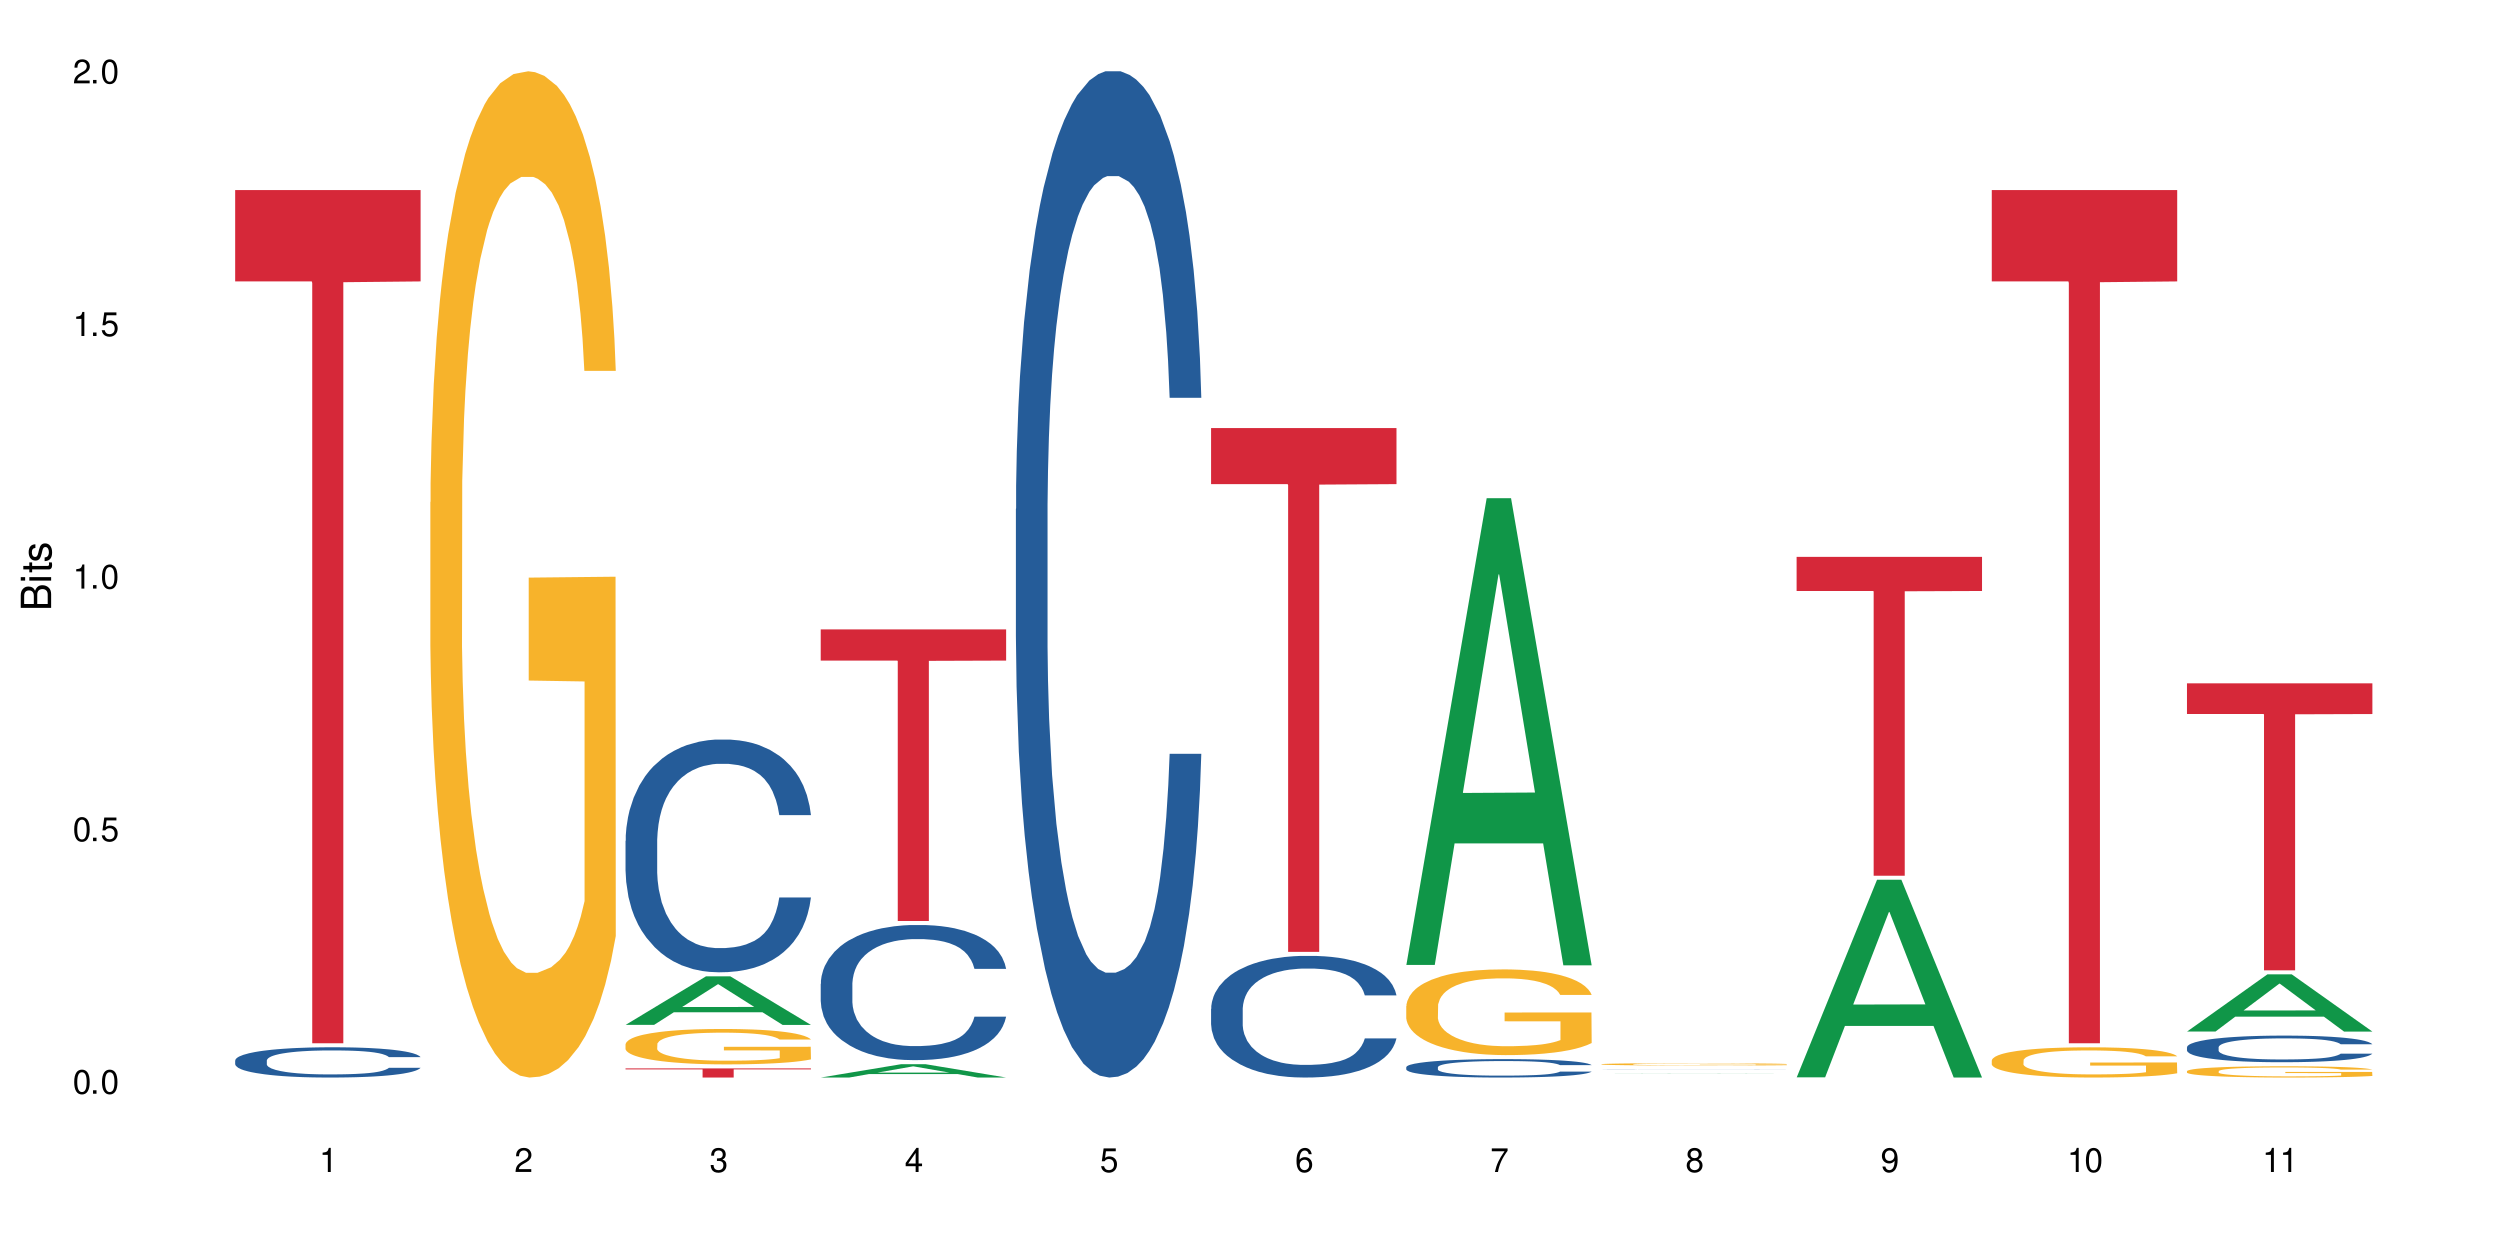 <?xml version="1.0" encoding="UTF-8"?>
<svg xmlns="http://www.w3.org/2000/svg" xmlns:xlink="http://www.w3.org/1999/xlink" width="720" height="360" viewBox="0 0 720 360">
<defs>
<g>
<g id="glyph-0-0">
</g>
<g id="glyph-0-1">
<path d="M 2.641 -6.938 C 2 -6.938 1.422 -6.656 1.078 -6.172 C 0.641 -5.562 0.406 -4.641 0.406 -3.359 C 0.406 -1.016 1.188 0.219 2.641 0.219 C 4.078 0.219 4.859 -1.016 4.859 -3.297 C 4.859 -4.641 4.656 -5.547 4.203 -6.172 C 3.844 -6.656 3.281 -6.938 2.641 -6.938 Z M 2.641 -6.188 C 3.547 -6.188 4 -5.25 4 -3.375 C 4 -1.406 3.562 -0.484 2.625 -0.484 C 1.734 -0.484 1.281 -1.438 1.281 -3.344 C 1.281 -5.25 1.734 -6.188 2.641 -6.188 Z M 2.641 -6.188 "/>
</g>
<g id="glyph-0-2">
<path d="M 1.828 -1 L 0.828 -1 L 0.828 0 L 1.828 0 Z M 1.828 -1 "/>
</g>
<g id="glyph-0-3">
<path d="M 4.562 -6.797 L 1.062 -6.797 L 0.547 -3.094 L 1.328 -3.094 C 1.719 -3.562 2.047 -3.734 2.578 -3.734 C 3.484 -3.734 4.062 -3.109 4.062 -2.094 C 4.062 -1.125 3.484 -0.531 2.578 -0.531 C 1.828 -0.531 1.375 -0.906 1.188 -1.672 L 0.328 -1.672 C 0.453 -1.109 0.547 -0.844 0.75 -0.594 C 1.125 -0.078 1.828 0.219 2.594 0.219 C 3.969 0.219 4.922 -0.781 4.922 -2.219 C 4.922 -3.562 4.031 -4.484 2.719 -4.484 C 2.25 -4.484 1.859 -4.359 1.469 -4.062 L 1.734 -5.969 L 4.562 -5.969 Z M 4.562 -6.797 "/>
</g>
<g id="glyph-0-4">
<path d="M 2.484 -4.938 L 2.484 0 L 3.328 0 L 3.328 -6.938 L 2.766 -6.938 C 2.469 -5.875 2.281 -5.734 0.984 -5.562 L 0.984 -4.938 Z M 2.484 -4.938 "/>
</g>
<g id="glyph-0-5">
<path d="M 4.859 -0.828 L 1.281 -0.828 C 1.359 -1.406 1.672 -1.781 2.5 -2.281 L 3.469 -2.828 C 4.406 -3.344 4.906 -4.062 4.906 -4.906 C 4.906 -5.484 4.672 -6.031 4.266 -6.406 C 3.859 -6.766 3.375 -6.938 2.719 -6.938 C 1.859 -6.938 1.219 -6.625 0.844 -6.031 C 0.609 -5.672 0.5 -5.234 0.484 -4.531 L 1.328 -4.531 C 1.359 -5.016 1.406 -5.281 1.531 -5.516 C 1.75 -5.938 2.188 -6.203 2.703 -6.203 C 3.469 -6.203 4.031 -5.641 4.031 -4.891 C 4.031 -4.344 3.719 -3.859 3.125 -3.516 L 2.234 -3 C 0.812 -2.172 0.406 -1.531 0.328 -0.016 L 4.859 -0.016 Z M 4.859 -0.828 "/>
</g>
<g id="glyph-0-6">
<path d="M 2.125 -3.188 L 2.578 -3.188 C 3.5 -3.188 3.984 -2.766 3.984 -1.922 C 3.984 -1.062 3.469 -0.531 2.594 -0.531 C 1.656 -0.531 1.203 -1 1.156 -2.016 L 0.312 -2.016 C 0.344 -1.453 0.438 -1.094 0.609 -0.781 C 0.953 -0.109 1.625 0.219 2.547 0.219 C 3.953 0.219 4.859 -0.625 4.859 -1.938 C 4.859 -2.828 4.516 -3.297 3.703 -3.594 C 4.344 -3.844 4.656 -4.328 4.656 -5.031 C 4.656 -6.219 3.875 -6.938 2.578 -6.938 C 1.203 -6.938 0.484 -6.172 0.453 -4.703 L 1.297 -4.703 C 1.312 -5.125 1.344 -5.359 1.453 -5.578 C 1.641 -5.969 2.062 -6.203 2.594 -6.203 C 3.344 -6.203 3.797 -5.75 3.797 -5 C 3.797 -4.516 3.609 -4.219 3.25 -4.047 C 3.016 -3.953 2.703 -3.922 2.125 -3.906 Z M 2.125 -3.188 "/>
</g>
<g id="glyph-0-7">
<path d="M 3.141 -1.672 L 3.141 0 L 3.984 0 L 3.984 -1.672 L 4.984 -1.672 L 4.984 -2.438 L 3.984 -2.438 L 3.984 -6.938 L 3.359 -6.938 L 0.266 -2.578 L 0.266 -1.672 Z M 3.141 -2.438 L 1 -2.438 L 3.141 -5.5 Z M 3.141 -2.438 "/>
</g>
<g id="glyph-0-8">
<path d="M 4.781 -5.125 C 4.609 -6.266 3.891 -6.938 2.844 -6.938 C 2.094 -6.938 1.422 -6.578 1.031 -5.953 C 0.594 -5.266 0.406 -4.422 0.406 -3.172 C 0.406 -2 0.578 -1.25 0.984 -0.641 C 1.359 -0.078 1.953 0.219 2.703 0.219 C 3.984 0.219 4.922 -0.75 4.922 -2.094 C 4.922 -3.375 4.062 -4.281 2.844 -4.281 C 2.172 -4.281 1.641 -4.031 1.281 -3.516 C 1.281 -5.234 1.828 -6.188 2.797 -6.188 C 3.391 -6.188 3.797 -5.797 3.938 -5.125 Z M 2.734 -3.531 C 3.547 -3.531 4.062 -2.953 4.062 -2.031 C 4.062 -1.156 3.484 -0.531 2.703 -0.531 C 1.922 -0.531 1.328 -1.188 1.328 -2.078 C 1.328 -2.938 1.906 -3.531 2.734 -3.531 Z M 2.734 -3.531 "/>
</g>
<g id="glyph-0-9">
<path d="M 4.984 -6.797 L 0.438 -6.797 L 0.438 -5.969 L 4.109 -5.969 C 2.5 -3.656 1.828 -2.234 1.328 0 L 2.219 0 C 2.594 -2.172 3.453 -4.047 4.984 -6.094 Z M 4.984 -6.797 "/>
</g>
<g id="glyph-0-10">
<path d="M 3.75 -3.656 C 4.469 -4.094 4.688 -4.438 4.688 -5.078 C 4.688 -6.172 3.844 -6.938 2.641 -6.938 C 1.438 -6.938 0.594 -6.172 0.594 -5.094 C 0.594 -4.438 0.812 -4.094 1.516 -3.656 C 0.734 -3.266 0.359 -2.703 0.359 -1.922 C 0.359 -0.656 1.281 0.219 2.641 0.219 C 3.984 0.219 4.922 -0.656 4.922 -1.922 C 4.922 -2.703 4.531 -3.266 3.75 -3.656 Z M 2.641 -6.188 C 3.359 -6.188 3.812 -5.75 3.812 -5.062 C 3.812 -4.406 3.344 -3.984 2.641 -3.984 C 1.922 -3.984 1.453 -4.406 1.453 -5.078 C 1.453 -5.75 1.922 -6.188 2.641 -6.188 Z M 2.641 -3.266 C 3.484 -3.266 4.062 -2.719 4.062 -1.906 C 4.062 -1.078 3.484 -0.531 2.625 -0.531 C 1.797 -0.531 1.219 -1.094 1.219 -1.906 C 1.219 -2.719 1.781 -3.266 2.641 -3.266 Z M 2.641 -3.266 "/>
</g>
<g id="glyph-0-11">
<path d="M 0.516 -1.578 C 0.672 -0.453 1.406 0.219 2.438 0.219 C 3.188 0.219 3.859 -0.141 4.266 -0.766 C 4.688 -1.453 4.891 -2.297 4.891 -3.547 C 4.891 -4.719 4.703 -5.453 4.312 -6.078 C 3.938 -6.641 3.344 -6.938 2.594 -6.938 C 1.297 -6.938 0.359 -5.969 0.359 -4.625 C 0.359 -3.344 1.234 -2.453 2.453 -2.453 C 3.094 -2.453 3.578 -2.672 4.016 -3.203 C 4 -1.484 3.469 -0.531 2.5 -0.531 C 1.906 -0.531 1.484 -0.906 1.359 -1.578 Z M 2.578 -6.203 C 3.375 -6.203 3.969 -5.531 3.969 -4.641 C 3.969 -3.797 3.391 -3.188 2.547 -3.188 C 1.734 -3.188 1.234 -3.766 1.234 -4.688 C 1.234 -5.562 1.797 -6.203 2.578 -6.203 Z M 2.578 -6.203 "/>
</g>
<g id="glyph-1-0">
</g>
<g id="glyph-1-1">
<path d="M 0 -0.953 L 0 -4.891 C 0 -5.719 -0.234 -6.344 -0.734 -6.797 C -1.188 -7.234 -1.812 -7.469 -2.5 -7.469 C -3.547 -7.469 -4.188 -7 -4.625 -5.875 C -4.984 -6.688 -5.625 -7.094 -6.531 -7.094 C -7.172 -7.094 -7.734 -6.859 -8.141 -6.391 C -8.562 -5.922 -8.75 -5.344 -8.75 -4.5 L -8.75 -0.953 Z M -4.984 -2.062 L -7.766 -2.062 L -7.766 -4.219 C -7.766 -4.844 -7.688 -5.203 -7.453 -5.5 C -7.219 -5.812 -6.859 -5.969 -6.375 -5.969 C -5.891 -5.969 -5.531 -5.812 -5.297 -5.5 C -5.062 -5.203 -4.984 -4.844 -4.984 -4.219 Z M -0.984 -2.062 L -4 -2.062 L -4 -4.781 C -4 -5.766 -3.438 -6.359 -2.484 -6.359 C -1.547 -6.359 -0.984 -5.766 -0.984 -4.781 Z M -0.984 -2.062 "/>
</g>
<g id="glyph-1-2">
<path d="M -6.281 -1.797 L -6.281 -0.797 L 0 -0.797 L 0 -1.797 Z M -8.75 -1.797 L -8.75 -0.797 L -7.484 -0.797 L -7.484 -1.797 Z M -8.75 -1.797 "/>
</g>
<g id="glyph-1-3">
<path d="M -6.281 -3.047 L -6.281 -2.016 L -8.016 -2.016 L -8.016 -1.016 L -6.281 -1.016 L -6.281 -0.172 L -5.469 -0.172 L -5.469 -1.016 L -0.719 -1.016 C -0.078 -1.016 0.281 -1.453 0.281 -2.234 C 0.281 -2.5 0.25 -2.719 0.188 -3.047 L -0.641 -3.047 C -0.609 -2.906 -0.594 -2.766 -0.594 -2.562 C -0.594 -2.141 -0.719 -2.016 -1.156 -2.016 L -5.469 -2.016 L -5.469 -3.047 Z M -6.281 -3.047 "/>
</g>
<g id="glyph-1-4">
<path d="M -4.531 -5.25 C -5.766 -5.25 -6.469 -4.422 -6.469 -2.969 C -6.469 -1.516 -5.719 -0.562 -4.547 -0.562 C -3.562 -0.562 -3.094 -1.062 -2.734 -2.562 L -2.516 -3.484 C -2.344 -4.188 -2.094 -4.469 -1.641 -4.469 C -1.047 -4.469 -0.641 -3.875 -0.641 -3 C -0.641 -2.453 -0.797 -2 -1.062 -1.75 C -1.25 -1.594 -1.422 -1.531 -1.875 -1.469 L -1.875 -0.406 C -0.422 -0.453 0.281 -1.266 0.281 -2.922 C 0.281 -4.5 -0.5 -5.516 -1.719 -5.516 C -2.656 -5.516 -3.172 -4.984 -3.469 -3.734 L -3.703 -2.766 C -3.891 -1.953 -4.156 -1.609 -4.594 -1.609 C -5.188 -1.609 -5.547 -2.125 -5.547 -2.938 C -5.547 -3.75 -5.203 -4.172 -4.531 -4.203 Z M -4.531 -5.25 "/>
</g>
</g>
</defs>
<rect x="-72" y="-36" width="864" height="432" fill="rgb(100%, 100%, 100%)" fill-opacity="1"/>
<path fill-rule="nonzero" fill="rgb(14.51%, 36.078%, 60%)" fill-opacity="1" d="M 67.73 305.41 L 67.797 305.402 L 67.797 305.211 L 67.992 304.91 L 68.449 304.527 L 68.902 304.266 L 70.074 303.797 L 71.703 303.34 L 73.398 302.992 L 74.633 302.785 L 75.742 302.625 L 78.281 302.328 L 79.91 302.18 L 81.668 302.043 L 83.816 301.906 L 85.379 301.828 L 88.895 301.699 L 91.5 301.645 L 93.52 301.621 L 97.883 301.621 L 100.488 301.652 L 102.375 301.691 L 104.461 301.758 L 106.219 301.828 L 109.281 302.004 L 112.016 302.227 L 113.254 302.355 L 115.207 302.602 L 116.703 302.84 L 117.746 303.047 L 118.918 303.34 L 119.961 303.699 L 120.742 304.105 L 121.133 304.449 L 112.016 304.449 L 111.559 304.129 L 111.039 303.883 L 110.062 303.555 L 109.086 303.324 L 107.715 303.094 L 106.48 302.941 L 104.785 302.793 L 103.289 302.695 L 101.727 302.625 L 100.227 302.578 L 97.363 302.527 L 94.039 302.527 L 92.805 302.543 L 90.262 302.609 L 88.895 302.664 L 86.941 302.777 L 85.574 302.879 L 83.945 303.039 L 82.84 303.176 L 81.473 303.383 L 80.496 303.562 L 79.387 303.828 L 78.738 304.027 L 78.152 304.25 L 77.629 304.512 L 77.238 304.789 L 76.977 305.086 L 76.848 305.371 L 76.848 306.605 L 76.977 306.891 L 77.305 307.227 L 78.152 307.711 L 79.387 308.133 L 80.82 308.469 L 82.188 308.707 L 82.969 308.82 L 84.012 308.945 L 85.641 309.105 L 87.984 309.266 L 89.352 309.328 L 91.438 309.395 L 93.586 309.426 L 96.449 309.426 L 98.988 309.395 L 100.684 309.352 L 102.441 309.289 L 104.852 309.152 L 106.348 309.027 L 107.652 308.875 L 108.629 308.723 L 109.281 308.598 L 110.258 308.352 L 111.039 308.078 L 111.625 307.801 L 112.016 307.531 L 121.133 307.531 L 120.742 307.848 L 120.156 308.16 L 119.57 308.391 L 118.656 308.668 L 117.613 308.914 L 116.117 309.195 L 114.879 309.375 L 113.254 309.574 L 111.754 309.727 L 110.125 309.863 L 107.715 310.023 L 106.152 310.102 L 104.461 310.172 L 102.441 310.238 L 99.902 310.293 L 97.168 310.324 L 94.625 310.332 L 91.891 310.316 L 89.871 310.285 L 87.203 310.215 L 83.883 310.07 L 81.473 309.918 L 79.582 309.766 L 77.957 309.609 L 76.133 309.395 L 73.789 309.043 L 72.355 308.773 L 71.379 308.547 L 70.27 308.238 L 69.488 307.961 L 68.578 307.512 L 67.926 306.949 L 67.73 306.512 Z M 67.73 305.41 "/>
<path fill-rule="nonzero" fill="rgb(83.922%, 15.686%, 22.353%)" fill-opacity="1" d="M 67.73 54.742 L 121.133 54.742 L 121.133 81.047 L 98.875 81.277 L 98.875 300.457 L 89.922 300.457 L 89.922 81.508 L 89.793 81.047 L 67.73 81.047 Z M 67.73 54.742 "/>
<path fill-rule="nonzero" fill="rgb(96.863%, 70.196%, 16.863%)" fill-opacity="1" d="M 123.941 144.652 L 124.008 144.387 L 124.008 139.094 L 124.27 127.184 L 124.918 110.777 L 125.766 97.277 L 126.676 86.691 L 127.266 81.133 L 128.242 73.195 L 129.086 67.371 L 131.234 55.461 L 133.973 44.348 L 135.469 39.582 L 137.164 35.082 L 139.57 30.055 L 140.68 28.203 L 144.066 23.965 L 147.906 21.32 L 152.141 20.527 L 154.094 20.789 L 156.766 21.848 L 160.41 24.762 L 162.496 27.406 L 164.125 30.055 L 165.816 33.496 L 167.902 38.789 L 169.855 45.141 L 171.418 51.492 L 172.98 59.43 L 174.281 67.902 L 175.391 77.164 L 176.367 88.281 L 176.953 97.543 L 177.344 106.805 L 168.293 106.805 L 167.77 97.543 L 167.184 90.398 L 166.207 81.664 L 165.23 75.312 L 164.254 70.281 L 162.43 63.402 L 160.867 59.168 L 158.914 55.461 L 157.023 53.078 L 154.875 51.492 L 153.574 50.961 L 150.121 50.961 L 146.996 52.816 L 145.172 54.934 L 143.871 57.051 L 142.047 61.02 L 140.941 64.195 L 140.289 66.312 L 138.336 74.516 L 137.031 81.93 L 136.316 86.957 L 135.402 94.898 L 134.754 102.043 L 134.035 112.629 L 133.645 120.57 L 133.125 138.566 L 133.059 186.207 L 133.254 196.262 L 133.645 207.113 L 134.168 216.641 L 134.949 226.699 L 135.73 234.375 L 137.098 244.695 L 138.27 251.578 L 139.18 256.078 L 140.941 263.223 L 141.656 265.605 L 143.348 270.367 L 145.109 274.074 L 147.258 277.25 L 148.883 278.836 L 151.488 280.16 L 154.812 280.16 L 158.719 278.574 L 161.191 276.457 L 162.887 274.34 L 163.992 272.484 L 165.359 269.574 L 166.336 266.926 L 167.25 264.016 L 168.355 259.516 L 168.355 196.262 L 152.27 195.996 L 152.27 166.355 L 177.277 166.09 L 177.344 269.574 L 175.977 276.719 L 174.281 283.602 L 172.656 288.895 L 170.961 293.395 L 168.551 298.422 L 166.598 301.598 L 163.602 305.305 L 160.867 307.688 L 158 309.273 L 155.461 310.066 L 152.465 310.332 L 149.797 309.805 L 146.93 308.215 L 144.652 306.098 L 142.566 303.453 L 140.484 300.012 L 137.879 294.453 L 136.188 289.953 L 134.426 284.395 L 132.668 277.777 L 131.105 270.633 L 130.062 265.074 L 129.023 258.723 L 127.914 250.781 L 126.871 241.785 L 126.09 233.578 L 125.375 224.316 L 124.855 215.582 L 124.332 203.672 L 124.074 194.145 L 123.941 185.941 Z M 123.941 144.652 "/>
<path fill-rule="nonzero" fill="rgb(6.275%, 58.824%, 28.235%)" fill-opacity="1" d="M 180.152 295.168 L 180.211 295.152 L 203.316 281.191 L 210.336 281.191 L 233.555 295.18 L 225.395 295.18 L 219.578 291.527 L 194.074 291.527 L 188.371 295.168 L 180.152 295.168 L 196.527 290.016 L 217.238 290.004 L 206.91 283.477 L 206.797 283.461 L 206.684 283.504 L 196.473 290.004 L 196.527 290.016 Z M 180.152 295.168 "/>
<path fill-rule="nonzero" fill="rgb(14.51%, 36.078%, 60%)" fill-opacity="1" d="M 180.152 242.164 L 180.219 242.102 L 180.219 240.633 L 180.414 238.305 L 180.871 235.363 L 181.324 233.344 L 182.5 229.727 L 184.125 226.234 L 185.82 223.539 L 187.059 221.945 L 188.164 220.723 L 190.703 218.453 L 192.332 217.289 L 194.09 216.25 L 196.238 215.207 L 197.801 214.594 L 201.32 213.613 L 203.922 213.188 L 205.941 213.004 L 210.305 213.004 L 212.91 213.246 L 214.801 213.555 L 216.883 214.043 L 218.641 214.594 L 221.703 215.941 L 224.438 217.66 L 225.676 218.641 L 227.629 220.539 L 229.125 222.375 L 230.168 223.969 L 231.34 226.234 L 232.383 228.992 L 233.164 232.117 L 233.555 234.75 L 224.438 234.75 L 223.98 232.301 L 223.461 230.402 L 222.484 227.891 L 221.508 226.113 L 220.141 224.336 L 218.902 223.172 L 217.207 222.008 L 215.711 221.273 L 214.148 220.723 L 212.648 220.355 L 209.785 219.988 L 206.465 219.988 L 205.227 220.109 L 202.688 220.598 L 201.32 221.027 L 199.363 221.887 L 197.996 222.684 L 196.371 223.906 L 195.262 224.949 L 193.895 226.543 L 192.918 227.949 L 191.812 229.973 L 191.16 231.504 L 190.574 233.219 L 190.051 235.242 L 189.66 237.387 L 189.402 239.652 L 189.27 241.859 L 189.27 251.355 L 189.402 253.559 L 189.727 256.133 L 190.574 259.871 L 191.812 263.117 L 193.242 265.691 L 194.609 267.527 L 195.395 268.387 L 196.434 269.367 L 198.062 270.59 L 200.406 271.816 L 201.773 272.309 L 203.859 272.797 L 206.008 273.043 L 208.875 273.043 L 211.414 272.797 L 213.105 272.492 L 214.863 272 L 217.273 270.961 L 218.773 269.98 L 220.074 268.816 L 221.051 267.652 L 221.703 266.672 L 222.68 264.773 L 223.461 262.688 L 224.047 260.543 L 224.438 258.461 L 233.555 258.461 L 233.164 260.91 L 232.578 263.301 L 231.992 265.078 L 231.082 267.223 L 230.039 269.121 L 228.539 271.266 L 227.305 272.676 L 225.676 274.207 L 224.176 275.371 L 222.551 276.41 L 220.141 277.637 L 218.578 278.25 L 216.883 278.801 L 214.863 279.293 L 212.324 279.719 L 209.59 279.965 L 207.051 280.027 L 204.316 279.902 L 202.297 279.66 L 199.625 279.109 L 196.305 278.004 L 193.895 276.84 L 192.008 275.676 L 190.379 274.453 L 188.555 272.797 L 186.211 270.102 L 184.777 268.02 L 183.801 266.305 L 182.695 263.914 L 181.914 261.77 L 181 258.34 L 180.348 253.988 L 180.152 250.621 Z M 180.152 242.164 "/>
<path fill-rule="nonzero" fill="rgb(96.863%, 70.196%, 16.863%)" fill-opacity="1" d="M 180.152 300.711 L 180.219 300.703 L 180.219 300.516 L 180.48 300.098 L 181.129 299.52 L 181.977 299.047 L 182.891 298.672 L 183.477 298.477 L 184.453 298.195 L 185.297 297.992 L 187.449 297.574 L 190.184 297.184 L 191.68 297.016 L 193.375 296.855 L 195.785 296.68 L 196.891 296.613 L 200.277 296.465 L 204.121 296.371 L 208.352 296.344 L 210.305 296.352 L 212.977 296.391 L 216.621 296.492 L 218.707 296.586 L 220.336 296.68 L 222.027 296.801 L 224.113 296.984 L 226.066 297.211 L 227.629 297.434 L 229.191 297.711 L 230.492 298.012 L 231.602 298.336 L 232.578 298.727 L 233.164 299.055 L 233.555 299.379 L 224.504 299.379 L 223.98 299.055 L 223.395 298.805 L 222.418 298.496 L 221.441 298.273 L 220.465 298.094 L 218.641 297.852 L 217.078 297.703 L 215.125 297.574 L 213.238 297.488 L 211.086 297.434 L 209.785 297.414 L 206.332 297.414 L 203.207 297.48 L 201.383 297.555 L 200.082 297.629 L 198.258 297.77 L 197.152 297.879 L 196.5 297.953 L 194.547 298.242 L 193.242 298.504 L 192.527 298.684 L 191.617 298.961 L 190.965 299.211 L 190.246 299.586 L 189.855 299.863 L 189.336 300.5 L 189.27 302.176 L 189.465 302.527 L 189.855 302.91 L 190.379 303.246 L 191.16 303.602 L 191.941 303.871 L 193.309 304.234 L 194.48 304.477 L 195.395 304.633 L 197.152 304.887 L 197.867 304.969 L 199.562 305.137 L 201.32 305.27 L 203.469 305.379 L 205.098 305.438 L 207.699 305.48 L 211.023 305.48 L 214.93 305.426 L 217.402 305.352 L 219.098 305.277 L 220.203 305.211 L 221.57 305.109 L 222.551 305.016 L 223.461 304.914 L 224.566 304.754 L 224.566 302.527 L 208.484 302.52 L 208.484 301.477 L 233.488 301.469 L 233.555 305.109 L 232.188 305.359 L 230.492 305.602 L 228.867 305.789 L 227.172 305.949 L 224.762 306.125 L 222.809 306.238 L 219.812 306.367 L 217.078 306.449 L 214.215 306.508 L 211.672 306.535 L 208.68 306.543 L 206.008 306.527 L 203.141 306.469 L 200.863 306.395 L 198.777 306.301 L 196.695 306.18 L 194.09 305.984 L 192.398 305.828 L 190.641 305.633 L 188.879 305.398 L 187.316 305.148 L 186.277 304.953 L 185.234 304.727 L 184.125 304.449 L 183.086 304.133 L 182.305 303.844 L 181.586 303.516 L 181.066 303.211 L 180.543 302.789 L 180.285 302.453 L 180.152 302.164 Z M 180.152 300.711 "/>
<path fill-rule="nonzero" fill="rgb(83.922%, 15.686%, 22.353%)" fill-opacity="1" d="M 180.152 307.707 L 233.555 307.707 L 233.555 307.988 L 211.301 307.992 L 211.301 310.332 L 202.344 310.332 L 202.344 307.992 L 202.215 307.988 L 180.152 307.988 Z M 180.152 307.707 "/>
<path fill-rule="nonzero" fill="rgb(6.275%, 58.824%, 28.235%)" fill-opacity="1" d="M 236.367 310.328 L 236.422 310.324 L 259.527 306.488 L 266.547 306.488 L 289.766 310.332 L 281.609 310.332 L 275.789 309.328 L 250.285 309.328 L 244.582 310.328 L 236.367 310.328 L 252.738 308.914 L 273.449 308.91 L 263.121 307.117 L 263.008 307.113 L 262.895 307.121 L 252.684 308.91 L 252.738 308.914 Z M 236.367 310.328 "/>
<path fill-rule="nonzero" fill="rgb(14.51%, 36.078%, 60%)" fill-opacity="1" d="M 236.367 283.344 L 236.43 283.309 L 236.43 282.453 L 236.625 281.102 L 237.082 279.395 L 237.539 278.223 L 238.711 276.125 L 240.34 274.098 L 242.031 272.531 L 243.27 271.605 L 244.375 270.895 L 246.914 269.578 L 248.543 268.902 L 250.301 268.297 L 252.449 267.695 L 254.016 267.34 L 257.531 266.77 L 260.137 266.52 L 262.152 266.414 L 266.516 266.414 L 269.121 266.555 L 271.012 266.734 L 273.094 267.02 L 274.852 267.34 L 277.914 268.121 L 280.648 269.117 L 281.887 269.684 L 283.84 270.789 L 285.34 271.855 L 286.379 272.781 L 287.551 274.098 L 288.594 275.695 L 289.375 277.512 L 289.766 279.039 L 280.648 279.039 L 280.191 277.617 L 279.672 276.516 L 278.695 275.055 L 277.719 274.023 L 276.352 272.992 L 275.113 272.316 L 273.422 271.641 L 271.922 271.215 L 270.359 270.895 L 268.863 270.68 L 265.996 270.469 L 262.676 270.469 L 261.438 270.539 L 258.898 270.824 L 257.531 271.074 L 255.578 271.57 L 254.211 272.031 L 252.582 272.746 L 251.473 273.348 L 250.105 274.273 L 249.129 275.09 L 248.023 276.266 L 247.371 277.156 L 246.785 278.148 L 246.266 279.324 L 245.875 280.57 L 245.613 281.887 L 245.484 283.164 L 245.484 288.68 L 245.613 289.957 L 245.938 291.453 L 246.785 293.621 L 248.023 295.508 L 249.457 297 L 250.824 298.066 L 251.605 298.566 L 252.645 299.133 L 254.273 299.848 L 256.617 300.559 L 257.984 300.844 L 260.07 301.125 L 262.219 301.27 L 265.086 301.27 L 267.625 301.125 L 269.316 300.949 L 271.074 300.664 L 273.484 300.059 L 274.984 299.492 L 276.285 298.816 L 277.262 298.141 L 277.914 297.57 L 278.891 296.469 L 279.672 295.258 L 280.258 294.012 L 280.648 292.805 L 289.766 292.805 L 289.375 294.227 L 288.789 295.613 L 288.203 296.645 L 287.293 297.891 L 286.25 298.992 L 284.75 300.238 L 283.516 301.055 L 281.887 301.945 L 280.387 302.621 L 278.762 303.227 L 276.352 303.938 L 274.789 304.293 L 273.094 304.613 L 271.074 304.895 L 268.535 305.145 L 265.801 305.289 L 263.262 305.324 L 260.527 305.254 L 258.508 305.109 L 255.836 304.789 L 252.516 304.148 L 250.105 303.473 L 248.219 302.797 L 246.59 302.086 L 244.766 301.125 L 242.422 299.562 L 240.988 298.352 L 240.012 297.355 L 238.906 295.969 L 238.125 294.723 L 237.211 292.734 L 236.562 290.207 L 236.367 288.25 Z M 236.367 283.344 "/>
<path fill-rule="nonzero" fill="rgb(83.922%, 15.686%, 22.353%)" fill-opacity="1" d="M 236.367 181.258 L 289.766 181.258 L 289.766 190.246 L 267.512 190.328 L 267.512 265.25 L 258.555 265.25 L 258.555 190.406 L 258.426 190.246 L 236.367 190.246 Z M 236.367 181.258 "/>
<path fill-rule="nonzero" fill="rgb(14.51%, 36.078%, 60%)" fill-opacity="1" d="M 292.578 146.621 L 292.641 146.355 L 292.641 140 L 292.836 129.934 L 293.293 117.215 L 293.75 108.477 L 294.922 92.844 L 296.551 77.746 L 298.242 66.09 L 299.48 59.203 L 300.586 53.902 L 303.125 44.102 L 304.754 39.07 L 306.512 34.566 L 308.664 30.062 L 310.227 27.414 L 313.742 23.176 L 316.348 21.32 L 318.367 20.527 L 322.73 20.527 L 325.332 21.586 L 327.223 22.91 L 329.305 25.031 L 331.066 27.414 L 334.125 33.242 L 336.859 40.66 L 338.098 44.898 L 340.051 53.109 L 341.551 61.055 L 342.59 67.945 L 343.762 77.746 L 344.805 89.668 L 345.586 103.176 L 345.977 114.566 L 336.859 114.566 L 336.406 103.973 L 335.883 95.758 L 334.906 84.898 L 333.93 77.215 L 332.562 69.535 L 331.324 64.5 L 329.633 59.469 L 328.133 56.289 L 326.57 53.902 L 325.074 52.316 L 322.207 50.727 L 318.887 50.727 L 317.648 51.254 L 315.109 53.375 L 313.742 55.23 L 311.789 58.938 L 310.422 62.383 L 308.793 67.68 L 307.684 72.184 L 306.316 79.07 L 305.34 85.164 L 304.234 93.906 L 303.582 100.527 L 302.996 107.945 L 302.477 116.688 L 302.086 125.957 L 301.824 135.762 L 301.695 145.297 L 301.695 186.355 L 301.824 195.895 L 302.148 207.02 L 302.996 223.18 L 304.234 237.219 L 305.668 248.344 L 307.035 256.293 L 307.816 260 L 308.859 264.238 L 310.484 269.535 L 312.832 274.836 L 314.199 276.953 L 316.281 279.074 L 318.43 280.133 L 321.297 280.133 L 323.836 279.074 L 325.527 277.75 L 327.289 275.629 L 329.695 271.125 L 331.195 266.887 L 332.496 261.855 L 333.473 256.82 L 334.125 252.582 L 335.102 244.371 L 335.883 235.363 L 336.469 226.094 L 336.859 217.086 L 345.977 217.086 L 345.586 227.684 L 345 238.012 L 344.414 245.695 L 343.504 254.969 L 342.461 263.18 L 340.965 272.449 L 339.727 278.543 L 338.098 285.168 L 336.602 290.199 L 334.973 294.703 L 332.562 300 L 331 302.648 L 329.305 305.035 L 327.289 307.152 L 324.746 309.008 L 322.012 310.066 L 319.473 310.332 L 316.738 309.801 L 314.719 308.742 L 312.047 306.359 L 308.727 301.59 L 306.316 296.559 L 304.43 291.523 L 302.801 286.227 L 300.977 279.074 L 298.633 267.418 L 297.199 258.41 L 296.223 250.992 L 295.117 240.664 L 294.336 231.391 L 293.422 216.555 L 292.773 197.746 L 292.578 183.18 Z M 292.578 146.621 "/>
<path fill-rule="nonzero" fill="rgb(14.51%, 36.078%, 60%)" fill-opacity="1" d="M 348.789 290.543 L 348.852 290.512 L 348.852 289.742 L 349.051 288.527 L 349.504 286.988 L 349.961 285.934 L 351.133 284.043 L 352.762 282.219 L 354.453 280.809 L 355.691 279.977 L 356.797 279.336 L 359.34 278.152 L 360.965 277.543 L 362.727 276.996 L 364.875 276.453 L 366.438 276.133 L 369.953 275.621 L 372.559 275.398 L 374.578 275.301 L 378.941 275.301 L 381.547 275.43 L 383.434 275.59 L 385.52 275.844 L 387.277 276.133 L 390.336 276.836 L 393.07 277.734 L 394.309 278.246 L 396.262 279.238 L 397.762 280.199 L 398.805 281.031 L 399.977 282.219 L 401.016 283.66 L 401.797 285.293 L 402.188 286.668 L 393.07 286.668 L 392.617 285.387 L 392.094 284.395 L 391.117 283.082 L 390.141 282.152 L 388.773 281.227 L 387.535 280.617 L 385.844 280.008 L 384.344 279.625 L 382.781 279.336 L 381.285 279.145 L 378.418 278.949 L 375.098 278.949 L 373.859 279.016 L 371.32 279.27 L 369.953 279.496 L 368 279.945 L 366.633 280.359 L 365.004 281 L 363.898 281.543 L 362.531 282.379 L 361.551 283.113 L 360.445 284.172 L 359.793 284.973 L 359.207 285.867 L 358.688 286.926 L 358.297 288.047 L 358.035 289.23 L 357.906 290.383 L 357.906 295.348 L 358.035 296.5 L 358.363 297.844 L 359.207 299.797 L 360.445 301.496 L 361.879 302.84 L 363.246 303.801 L 364.027 304.25 L 365.07 304.762 L 366.695 305.402 L 369.043 306.043 L 370.41 306.297 L 372.492 306.555 L 374.641 306.684 L 377.508 306.684 L 380.047 306.555 L 381.742 306.395 L 383.5 306.137 L 385.91 305.594 L 387.406 305.082 L 388.707 304.473 L 389.688 303.863 L 390.336 303.352 L 391.312 302.359 L 392.094 301.27 L 392.68 300.148 L 393.07 299.062 L 402.188 299.062 L 401.797 300.34 L 401.211 301.59 L 400.625 302.52 L 399.715 303.641 L 398.672 304.633 L 397.176 305.754 L 395.938 306.488 L 394.309 307.289 L 392.812 307.898 L 391.184 308.441 L 388.773 309.082 L 387.211 309.402 L 385.52 309.691 L 383.5 309.949 L 380.961 310.172 L 378.223 310.301 L 375.684 310.332 L 372.949 310.27 L 370.93 310.141 L 368.262 309.852 L 364.938 309.277 L 362.531 308.668 L 360.641 308.059 L 359.012 307.418 L 357.188 306.555 L 354.844 305.145 L 353.41 304.055 L 352.434 303.16 L 351.328 301.91 L 350.547 300.789 L 349.637 298.996 L 348.984 296.723 L 348.789 294.961 Z M 348.789 290.543 "/>
<path fill-rule="nonzero" fill="rgb(83.922%, 15.686%, 22.353%)" fill-opacity="1" d="M 348.789 123.277 L 402.188 123.277 L 402.188 139.426 L 379.934 139.566 L 379.934 274.137 L 370.98 274.137 L 370.98 139.711 L 370.848 139.426 L 348.789 139.426 Z M 348.789 123.277 "/>
<path fill-rule="nonzero" fill="rgb(6.275%, 58.824%, 28.235%)" fill-opacity="1" d="M 405 277.895 L 405.059 277.77 L 428.164 143.477 L 435.18 143.477 L 458.402 278.02 L 450.242 278.02 L 444.422 242.902 L 418.922 242.902 L 413.215 277.895 L 405 277.895 L 421.375 228.371 L 442.082 228.246 L 431.758 165.457 L 431.645 165.332 L 431.527 165.711 L 421.316 228.246 L 421.375 228.371 Z M 405 277.895 "/>
<path fill-rule="nonzero" fill="rgb(14.51%, 36.078%, 60%)" fill-opacity="1" d="M 405 307.34 L 405.066 307.336 L 405.066 307.219 L 405.262 307.035 L 405.715 306.801 L 406.172 306.641 L 407.344 306.355 L 408.973 306.082 L 410.664 305.867 L 411.902 305.742 L 413.012 305.645 L 415.551 305.465 L 417.18 305.371 L 418.938 305.289 L 421.086 305.207 L 422.648 305.16 L 426.164 305.082 L 428.77 305.047 L 430.789 305.035 L 435.152 305.035 L 437.758 305.055 L 439.645 305.078 L 441.73 305.117 L 443.488 305.16 L 446.547 305.266 L 449.285 305.402 L 450.52 305.48 L 452.473 305.629 L 453.973 305.773 L 455.016 305.902 L 456.188 306.082 L 457.227 306.297 L 458.012 306.547 L 458.402 306.754 L 449.285 306.754 L 448.828 306.559 L 448.309 306.41 L 447.328 306.211 L 446.352 306.07 L 444.984 305.93 L 443.746 305.84 L 442.055 305.746 L 440.559 305.688 L 438.992 305.645 L 437.496 305.613 L 434.629 305.586 L 431.309 305.586 L 430.07 305.598 L 427.531 305.633 L 426.164 305.668 L 424.211 305.734 L 422.844 305.801 L 421.215 305.895 L 420.109 305.977 L 418.742 306.105 L 417.766 306.215 L 416.656 306.375 L 416.004 306.496 L 415.418 306.633 L 414.898 306.793 L 414.508 306.961 L 414.246 307.141 L 414.117 307.316 L 414.117 308.066 L 414.246 308.238 L 414.574 308.445 L 415.418 308.738 L 416.656 308.996 L 418.09 309.199 L 419.457 309.344 L 420.238 309.414 L 421.281 309.488 L 422.91 309.586 L 425.254 309.684 L 426.621 309.723 L 428.703 309.762 L 430.855 309.781 L 433.719 309.781 L 436.258 309.762 L 437.953 309.738 L 439.711 309.699 L 442.121 309.617 L 443.617 309.539 L 444.922 309.445 L 445.898 309.355 L 446.547 309.277 L 447.523 309.125 L 448.309 308.961 L 448.895 308.793 L 449.285 308.629 L 458.402 308.629 L 458.012 308.82 L 457.426 309.012 L 456.836 309.152 L 455.926 309.32 L 454.883 309.469 L 453.387 309.641 L 452.148 309.75 L 450.52 309.871 L 449.023 309.965 L 447.395 310.047 L 444.984 310.145 L 443.422 310.191 L 441.73 310.234 L 439.711 310.273 L 437.172 310.309 L 434.434 310.328 L 431.895 310.332 L 429.16 310.324 L 427.141 310.305 L 424.473 310.262 L 421.148 310.172 L 418.742 310.082 L 416.852 309.988 L 415.223 309.891 L 413.402 309.762 L 411.055 309.547 L 409.625 309.383 L 408.648 309.246 L 407.539 309.059 L 406.758 308.891 L 405.848 308.617 L 405.195 308.273 L 405 308.008 Z M 405 307.34 "/>
<path fill-rule="nonzero" fill="rgb(96.863%, 70.196%, 16.863%)" fill-opacity="1" d="M 405 289.758 L 405.066 289.734 L 405.066 289.285 L 405.324 288.27 L 405.977 286.871 L 406.824 285.723 L 407.734 284.82 L 408.32 284.348 L 409.297 283.672 L 410.145 283.176 L 412.293 282.16 L 415.027 281.215 L 416.527 280.809 L 418.219 280.426 L 420.629 279.996 L 421.738 279.84 L 425.121 279.477 L 428.965 279.254 L 433.199 279.184 L 435.152 279.207 L 437.82 279.297 L 441.469 279.547 L 443.551 279.77 L 445.18 279.996 L 446.875 280.289 L 448.957 280.742 L 450.91 281.281 L 452.473 281.824 L 454.039 282.5 L 455.34 283.219 L 456.445 284.008 L 457.426 284.957 L 458.012 285.746 L 458.402 286.535 L 449.348 286.535 L 448.828 285.746 L 448.242 285.137 L 447.266 284.391 L 446.289 283.852 L 445.312 283.422 L 443.488 282.836 L 441.926 282.477 L 439.973 282.16 L 438.082 281.957 L 435.934 281.824 L 434.629 281.777 L 431.18 281.777 L 428.055 281.934 L 426.23 282.117 L 424.926 282.297 L 423.105 282.633 L 421.996 282.906 L 421.348 283.086 L 419.391 283.785 L 418.09 284.414 L 417.375 284.844 L 416.461 285.52 L 415.809 286.129 L 415.094 287.031 L 414.703 287.707 L 414.184 289.238 L 414.117 293.297 L 414.312 294.152 L 414.703 295.078 L 415.223 295.891 L 416.004 296.746 L 416.785 297.398 L 418.156 298.281 L 419.328 298.867 L 420.238 299.25 L 421.996 299.855 L 422.715 300.059 L 424.406 300.465 L 426.164 300.781 L 428.312 301.051 L 429.941 301.188 L 432.547 301.301 L 435.867 301.301 L 439.777 301.164 L 442.25 300.984 L 443.945 300.805 L 445.051 300.645 L 446.418 300.398 L 447.395 300.172 L 448.309 299.926 L 449.414 299.543 L 449.414 294.152 L 433.328 294.133 L 433.328 291.605 L 458.336 291.582 L 458.402 300.398 L 457.031 301.008 L 455.34 301.594 L 453.711 302.043 L 452.02 302.426 L 449.609 302.855 L 447.656 303.125 L 444.66 303.441 L 441.926 303.645 L 439.059 303.781 L 436.52 303.848 L 433.523 303.871 L 430.855 303.824 L 427.988 303.691 L 425.707 303.508 L 423.625 303.285 L 421.543 302.992 L 418.938 302.516 L 417.242 302.133 L 415.484 301.66 L 413.727 301.098 L 412.164 300.488 L 411.121 300.016 L 410.078 299.473 L 408.973 298.797 L 407.93 298.031 L 407.148 297.332 L 406.434 296.543 L 405.91 295.801 L 405.391 294.785 L 405.129 293.973 L 405 293.273 Z M 405 289.758 "/>
<path fill-rule="nonzero" fill="rgb(6.275%, 58.824%, 28.235%)" fill-opacity="1" d="M 461.211 309.312 L 461.27 309.312 L 484.375 309.254 L 491.391 309.254 L 514.613 309.312 L 506.453 309.312 L 500.633 309.297 L 475.133 309.297 L 469.426 309.312 L 461.211 309.312 L 477.586 309.293 L 498.297 309.293 L 487.969 309.266 L 487.742 309.266 L 477.527 309.293 L 477.586 309.293 Z M 461.211 309.312 "/>
<path fill-rule="nonzero" fill="rgb(14.51%, 36.078%, 60%)" fill-opacity="1" d="M 461.211 308.059 L 461.277 308.059 L 461.277 308.055 L 461.473 308.055 L 461.926 308.051 L 462.383 308.051 L 463.555 308.047 L 465.184 308.043 L 466.879 308.039 L 469.223 308.039 L 471.762 308.035 L 477.297 308.035 L 478.859 308.031 L 499.699 308.031 L 502.762 308.035 L 506.73 308.035 L 508.688 308.039 L 511.227 308.039 L 512.398 308.043 L 513.441 308.047 L 514.223 308.047 L 514.613 308.051 L 505.496 308.051 L 505.039 308.047 L 504.52 308.047 L 503.543 308.043 L 501.195 308.043 L 499.961 308.039 L 477.426 308.039 L 476.32 308.043 L 473.977 308.043 L 472.867 308.047 L 472.219 308.047 L 471.633 308.051 L 471.109 308.051 L 470.719 308.055 L 470.457 308.055 L 470.328 308.059 L 470.328 308.066 L 470.457 308.066 L 470.785 308.07 L 471.633 308.074 L 472.867 308.074 L 474.301 308.078 L 475.668 308.078 L 476.449 308.082 L 484.918 308.082 L 487.066 308.086 L 489.93 308.086 L 492.469 308.082 L 501.133 308.082 L 502.109 308.078 L 503.738 308.078 L 504.52 308.074 L 505.105 308.074 L 505.496 308.07 L 514.613 308.07 L 514.223 308.074 L 513.637 308.074 L 513.051 308.078 L 512.137 308.078 L 511.094 308.082 L 508.359 308.082 L 506.73 308.086 L 503.605 308.086 L 501.195 308.09 L 477.363 308.09 L 474.953 308.086 L 471.438 308.086 L 469.613 308.082 L 467.27 308.082 L 465.836 308.078 L 464.859 308.078 L 463.75 308.074 L 462.969 308.074 L 462.059 308.07 L 461.406 308.066 L 461.211 308.062 Z M 461.211 308.059 "/>
<path fill-rule="nonzero" fill="rgb(96.863%, 70.196%, 16.863%)" fill-opacity="1" d="M 461.211 306.484 L 461.277 306.484 L 461.277 306.473 L 461.535 306.445 L 462.188 306.406 L 463.035 306.375 L 463.945 306.352 L 464.531 306.336 L 465.508 306.32 L 466.355 306.305 L 468.504 306.277 L 471.242 306.254 L 472.738 306.242 L 474.43 306.23 L 476.84 306.219 L 477.949 306.215 L 481.336 306.203 L 485.176 306.199 L 489.41 306.195 L 491.363 306.199 L 494.035 306.199 L 497.68 306.207 L 499.766 306.211 L 501.391 306.219 L 503.086 306.227 L 505.168 306.238 L 507.125 306.254 L 510.25 306.285 L 511.551 306.305 L 512.66 306.328 L 513.637 306.355 L 514.223 306.375 L 514.613 306.395 L 505.559 306.395 L 505.039 306.375 L 504.453 306.359 L 503.477 306.34 L 502.5 306.324 L 501.523 306.312 L 499.699 306.297 L 498.137 306.285 L 496.184 306.277 L 494.293 306.273 L 492.145 306.27 L 490.844 306.266 L 487.391 306.266 L 484.266 306.273 L 482.441 306.277 L 481.141 306.281 L 479.316 306.289 L 478.207 306.297 L 477.559 306.305 L 475.602 306.32 L 474.301 306.34 L 473.586 306.352 L 472.672 306.367 L 472.023 306.387 L 471.305 306.41 L 470.914 306.43 L 470.395 306.469 L 470.328 306.582 L 470.523 306.602 L 470.914 306.629 L 471.438 306.652 L 472.219 306.676 L 473 306.691 L 474.367 306.715 L 475.539 306.73 L 476.449 306.742 L 478.207 306.758 L 478.926 306.766 L 480.617 306.773 L 482.375 306.785 L 484.523 306.789 L 486.152 306.793 L 488.758 306.797 L 492.078 306.797 L 495.988 306.793 L 498.461 306.789 L 500.156 306.785 L 501.262 306.781 L 502.629 306.773 L 503.605 306.766 L 504.52 306.762 L 505.625 306.75 L 505.625 306.602 L 489.539 306.602 L 489.539 306.535 L 514.547 306.535 L 514.613 306.773 L 513.246 306.789 L 511.551 306.805 L 509.922 306.816 L 508.23 306.828 L 505.82 306.84 L 503.867 306.848 L 500.871 306.855 L 498.137 306.859 L 495.27 306.863 L 492.73 306.867 L 487.066 306.867 L 484.199 306.863 L 481.922 306.859 L 479.836 306.852 L 477.754 306.844 L 475.148 306.832 L 473.453 306.82 L 471.695 306.809 L 469.938 306.793 L 468.375 306.777 L 466.289 306.746 L 465.184 306.73 L 464.141 306.707 L 463.359 306.691 L 462.645 306.668 L 462.121 306.648 L 461.602 306.621 L 461.34 306.598 L 461.211 306.578 Z M 461.211 306.484 "/>
<path fill-rule="nonzero" fill="rgb(6.275%, 58.824%, 28.235%)" fill-opacity="1" d="M 517.422 310.277 L 517.48 310.227 L 540.586 253.371 L 547.602 253.371 L 570.824 310.332 L 562.664 310.332 L 556.848 295.465 L 531.344 295.465 L 525.637 310.277 L 517.422 310.277 L 533.797 289.312 L 554.508 289.258 L 544.18 262.68 L 544.066 262.625 L 543.953 262.785 L 533.738 289.258 L 533.797 289.312 Z M 517.422 310.277 "/>
<path fill-rule="nonzero" fill="rgb(83.922%, 15.686%, 22.353%)" fill-opacity="1" d="M 517.422 160.371 L 570.824 160.371 L 570.824 170.203 L 548.566 170.289 L 548.566 252.207 L 539.613 252.207 L 539.613 170.375 L 539.484 170.203 L 517.422 170.203 Z M 517.422 160.371 "/>
<path fill-rule="nonzero" fill="rgb(96.863%, 70.196%, 16.863%)" fill-opacity="1" d="M 573.633 305.352 L 573.699 305.344 L 573.699 305.184 L 573.961 304.828 L 574.609 304.336 L 575.457 303.93 L 576.371 303.609 L 576.957 303.441 L 577.934 303.203 L 578.777 303.031 L 580.93 302.672 L 583.664 302.336 L 585.16 302.195 L 586.855 302.059 L 589.266 301.906 L 590.371 301.852 L 593.758 301.727 L 597.598 301.645 L 601.832 301.621 L 603.785 301.629 L 606.457 301.66 L 610.102 301.75 L 612.188 301.828 L 613.816 301.906 L 615.508 302.012 L 617.594 302.172 L 619.547 302.359 L 621.109 302.551 L 622.672 302.789 L 623.973 303.047 L 625.082 303.324 L 626.059 303.656 L 626.645 303.938 L 627.035 304.215 L 617.984 304.215 L 617.461 303.938 L 616.875 303.723 L 615.898 303.457 L 614.922 303.27 L 613.945 303.117 L 612.121 302.91 L 610.559 302.781 L 608.605 302.672 L 606.715 302.602 L 604.566 302.551 L 603.266 302.535 L 599.812 302.535 L 596.688 302.59 L 594.863 302.656 L 593.562 302.719 L 591.738 302.84 L 590.633 302.934 L 589.98 302.996 L 588.027 303.242 L 586.723 303.469 L 586.008 303.617 L 585.098 303.855 L 584.445 304.07 L 583.727 304.391 L 583.336 304.629 L 582.816 305.168 L 582.75 306.602 L 582.945 306.902 L 583.336 307.23 L 583.859 307.516 L 584.641 307.82 L 585.422 308.051 L 586.789 308.359 L 587.961 308.566 L 588.871 308.703 L 590.633 308.918 L 591.348 308.988 L 593.039 309.133 L 594.801 309.242 L 596.949 309.34 L 598.578 309.387 L 601.18 309.426 L 604.504 309.426 L 608.41 309.379 L 610.883 309.312 L 612.578 309.25 L 613.684 309.195 L 615.051 309.105 L 616.031 309.027 L 616.941 308.941 L 618.047 308.805 L 618.047 306.902 L 601.961 306.895 L 601.961 306.004 L 626.969 305.996 L 627.035 309.105 L 625.668 309.32 L 623.973 309.527 L 622.348 309.688 L 620.652 309.824 L 618.242 309.973 L 616.289 310.07 L 613.293 310.18 L 610.559 310.254 L 607.695 310.301 L 605.152 310.324 L 602.156 310.332 L 599.488 310.316 L 596.621 310.27 L 594.344 310.207 L 592.258 310.125 L 590.176 310.023 L 587.57 309.855 L 585.879 309.719 L 584.117 309.555 L 582.359 309.355 L 580.797 309.141 L 579.754 308.973 L 578.715 308.781 L 577.605 308.543 L 576.566 308.273 L 575.785 308.023 L 575.066 307.746 L 574.547 307.484 L 574.023 307.125 L 573.766 306.84 L 573.633 306.594 Z M 573.633 305.352 "/>
<path fill-rule="nonzero" fill="rgb(83.922%, 15.686%, 22.353%)" fill-opacity="1" d="M 573.633 54.742 L 627.035 54.742 L 627.035 81.047 L 604.781 81.277 L 604.781 300.457 L 595.824 300.457 L 595.824 81.508 L 595.695 81.047 L 573.633 81.047 Z M 573.633 54.742 "/>
<path fill-rule="nonzero" fill="rgb(6.275%, 58.824%, 28.235%)" fill-opacity="1" d="M 629.848 297.082 L 629.902 297.066 L 653.008 280.613 L 660.027 280.613 L 683.246 297.098 L 675.09 297.098 L 669.27 292.793 L 643.766 292.793 L 638.062 297.082 L 629.848 297.082 L 646.219 291.016 L 666.93 291 L 656.602 283.309 L 656.488 283.293 L 656.375 283.34 L 646.164 291 L 646.219 291.016 Z M 629.848 297.082 "/>
<path fill-rule="nonzero" fill="rgb(14.51%, 36.078%, 60%)" fill-opacity="1" d="M 629.848 301.594 L 629.91 301.586 L 629.91 301.418 L 630.105 301.152 L 630.562 300.816 L 631.02 300.586 L 632.191 300.172 L 633.816 299.773 L 635.512 299.465 L 636.75 299.285 L 637.855 299.145 L 640.395 298.883 L 642.023 298.75 L 643.781 298.633 L 645.93 298.512 L 647.492 298.441 L 651.012 298.332 L 653.617 298.281 L 655.633 298.262 L 659.996 298.262 L 662.602 298.289 L 664.492 298.324 L 666.574 298.379 L 668.332 298.441 L 671.395 298.598 L 674.129 298.793 L 675.367 298.906 L 677.32 299.121 L 678.816 299.332 L 679.859 299.516 L 681.031 299.773 L 682.074 300.09 L 682.855 300.445 L 683.246 300.746 L 674.129 300.746 L 673.672 300.465 L 673.152 300.25 L 672.176 299.961 L 671.199 299.758 L 669.832 299.555 L 668.594 299.422 L 666.902 299.289 L 665.402 299.207 L 663.84 299.145 L 662.344 299.102 L 659.477 299.059 L 656.156 299.059 L 654.918 299.074 L 652.379 299.129 L 651.012 299.18 L 649.059 299.277 L 647.688 299.367 L 646.062 299.508 L 644.953 299.625 L 643.586 299.809 L 642.609 299.969 L 641.504 300.199 L 640.852 300.375 L 640.266 300.57 L 639.746 300.801 L 639.355 301.047 L 639.094 301.309 L 638.965 301.559 L 638.965 302.645 L 639.094 302.895 L 639.418 303.191 L 640.266 303.617 L 641.504 303.988 L 642.934 304.281 L 644.305 304.492 L 645.086 304.59 L 646.125 304.703 L 647.754 304.844 L 650.098 304.984 L 651.465 305.039 L 653.551 305.094 L 655.699 305.121 L 658.566 305.121 L 661.105 305.094 L 662.797 305.059 L 664.555 305.004 L 666.965 304.883 L 668.465 304.773 L 669.766 304.641 L 670.742 304.508 L 671.395 304.395 L 672.371 304.176 L 673.152 303.938 L 673.738 303.695 L 674.129 303.457 L 683.246 303.457 L 682.855 303.734 L 682.27 304.008 L 681.684 304.211 L 680.773 304.457 L 679.73 304.676 L 678.23 304.918 L 676.996 305.082 L 675.367 305.254 L 673.867 305.387 L 672.242 305.508 L 669.832 305.648 L 668.27 305.719 L 666.574 305.781 L 664.555 305.836 L 662.016 305.887 L 659.281 305.914 L 656.742 305.922 L 654.008 305.906 L 651.988 305.879 L 649.316 305.816 L 645.996 305.691 L 643.586 305.555 L 641.699 305.422 L 640.07 305.285 L 638.246 305.094 L 635.902 304.785 L 634.469 304.547 L 633.492 304.352 L 632.387 304.078 L 631.605 303.836 L 630.691 303.441 L 630.043 302.945 L 629.848 302.559 Z M 629.848 301.594 "/>
<path fill-rule="nonzero" fill="rgb(96.863%, 70.196%, 16.863%)" fill-opacity="1" d="M 629.848 308.477 L 629.91 308.473 L 629.91 308.414 L 630.172 308.281 L 630.824 308.098 L 631.668 307.945 L 632.582 307.824 L 633.168 307.766 L 634.145 307.676 L 634.992 307.609 L 637.141 307.477 L 639.875 307.352 L 641.371 307.297 L 643.066 307.246 L 645.477 307.191 L 646.582 307.172 L 649.969 307.125 L 653.812 307.094 L 658.043 307.086 L 659.996 307.086 L 662.668 307.098 L 666.316 307.133 L 668.398 307.16 L 670.027 307.191 L 671.719 307.23 L 673.805 307.289 L 675.758 307.359 L 677.32 307.43 L 678.883 307.52 L 680.188 307.617 L 681.293 307.719 L 682.27 307.844 L 682.855 307.949 L 683.246 308.051 L 674.195 308.051 L 673.672 307.949 L 673.086 307.867 L 672.109 307.77 L 671.133 307.699 L 670.156 307.641 L 668.332 307.566 L 666.77 307.52 L 664.816 307.477 L 662.93 307.449 L 660.777 307.43 L 659.477 307.426 L 656.023 307.426 L 652.898 307.445 L 651.074 307.469 L 649.773 307.492 L 647.949 307.539 L 646.844 307.574 L 646.191 307.598 L 644.238 307.691 L 642.934 307.773 L 642.219 307.828 L 641.309 307.918 L 640.656 308 L 639.941 308.117 L 639.551 308.207 L 639.027 308.406 L 638.965 308.941 L 639.16 309.055 L 639.551 309.176 L 640.07 309.281 L 640.852 309.395 L 641.633 309.48 L 643 309.598 L 644.172 309.676 L 645.086 309.723 L 646.844 309.805 L 647.559 309.832 L 649.254 309.883 L 651.012 309.926 L 653.16 309.961 L 654.789 309.98 L 657.395 309.996 L 660.715 309.996 L 664.621 309.977 L 667.098 309.953 L 668.789 309.93 L 669.895 309.91 L 671.266 309.875 L 672.242 309.848 L 673.152 309.812 L 674.258 309.762 L 674.258 309.055 L 658.176 309.051 L 658.176 308.719 L 683.18 308.715 L 683.246 309.875 L 681.879 309.957 L 680.188 310.031 L 678.559 310.094 L 676.863 310.145 L 674.453 310.199 L 672.5 310.234 L 669.504 310.277 L 666.77 310.305 L 663.906 310.32 L 661.367 310.328 L 658.371 310.332 L 655.699 310.328 L 652.836 310.309 L 650.555 310.285 L 648.473 310.254 L 646.387 310.215 L 643.781 310.156 L 642.09 310.105 L 640.332 310.043 L 638.57 309.969 L 637.008 309.887 L 635.969 309.824 L 634.926 309.754 L 633.816 309.664 L 632.777 309.562 L 631.996 309.473 L 631.277 309.367 L 630.758 309.27 L 630.238 309.137 L 629.977 309.031 L 629.848 308.938 Z M 629.848 308.477 "/>
<path fill-rule="nonzero" fill="rgb(83.922%, 15.686%, 22.353%)" fill-opacity="1" d="M 629.848 196.793 L 683.246 196.793 L 683.246 205.641 L 660.992 205.719 L 660.992 279.449 L 652.035 279.449 L 652.035 205.793 L 651.906 205.641 L 629.848 205.641 Z M 629.848 196.793 "/>
<g fill="rgb(0%, 0%, 0%)" fill-opacity="1">
<use xlink:href="#glyph-0-1" x="20.965" y="314.993"/>
<use xlink:href="#glyph-0-2" x="25.965" y="314.993"/>
<use xlink:href="#glyph-0-1" x="28.965" y="314.993"/>
</g>
<g fill="rgb(0%, 0%, 0%)" fill-opacity="1">
<use xlink:href="#glyph-0-1" x="20.965" y="242.251"/>
<use xlink:href="#glyph-0-2" x="25.965" y="242.251"/>
<use xlink:href="#glyph-0-3" x="28.965" y="242.251"/>
</g>
<g fill="rgb(0%, 0%, 0%)" fill-opacity="1">
<use xlink:href="#glyph-0-4" x="20.965" y="169.509"/>
<use xlink:href="#glyph-0-2" x="25.965" y="169.509"/>
<use xlink:href="#glyph-0-1" x="28.965" y="169.509"/>
</g>
<g fill="rgb(0%, 0%, 0%)" fill-opacity="1">
<use xlink:href="#glyph-0-4" x="20.965" y="96.767"/>
<use xlink:href="#glyph-0-2" x="25.965" y="96.767"/>
<use xlink:href="#glyph-0-3" x="28.965" y="96.767"/>
</g>
<g fill="rgb(0%, 0%, 0%)" fill-opacity="1">
<use xlink:href="#glyph-0-5" x="20.965" y="24.024"/>
<use xlink:href="#glyph-0-2" x="25.965" y="24.024"/>
<use xlink:href="#glyph-0-1" x="28.965" y="24.024"/>
</g>
<g fill="rgb(0%, 0%, 0%)" fill-opacity="1">
<use xlink:href="#glyph-0-4" x="91.93" y="337.532"/>
</g>
<g fill="rgb(0%, 0%, 0%)" fill-opacity="1">
<use xlink:href="#glyph-0-5" x="148.145" y="337.532"/>
</g>
<g fill="rgb(0%, 0%, 0%)" fill-opacity="1">
<use xlink:href="#glyph-0-6" x="204.355" y="337.532"/>
</g>
<g fill="rgb(0%, 0%, 0%)" fill-opacity="1">
<use xlink:href="#glyph-0-7" x="260.566" y="337.532"/>
</g>
<g fill="rgb(0%, 0%, 0%)" fill-opacity="1">
<use xlink:href="#glyph-0-3" x="316.777" y="337.532"/>
</g>
<g fill="rgb(0%, 0%, 0%)" fill-opacity="1">
<use xlink:href="#glyph-0-8" x="372.988" y="337.532"/>
</g>
<g fill="rgb(0%, 0%, 0%)" fill-opacity="1">
<use xlink:href="#glyph-0-9" x="429.199" y="337.532"/>
</g>
<g fill="rgb(0%, 0%, 0%)" fill-opacity="1">
<use xlink:href="#glyph-0-10" x="485.41" y="337.532"/>
</g>
<g fill="rgb(0%, 0%, 0%)" fill-opacity="1">
<use xlink:href="#glyph-0-11" x="541.625" y="337.532"/>
</g>
<g fill="rgb(0%, 0%, 0%)" fill-opacity="1">
<use xlink:href="#glyph-0-4" x="595.336" y="337.532"/>
<use xlink:href="#glyph-0-1" x="600.336" y="337.532"/>
</g>
<g fill="rgb(0%, 0%, 0%)" fill-opacity="1">
<use xlink:href="#glyph-0-4" x="651.547" y="337.532"/>
<use xlink:href="#glyph-0-4" x="656.547" y="337.532"/>
</g>
<g fill="rgb(0%, 0%, 0%)" fill-opacity="1">
<use xlink:href="#glyph-1-1" x="14.725" y="176.012"/>
<use xlink:href="#glyph-1-2" x="14.725" y="168.012"/>
<use xlink:href="#glyph-1-3" x="14.725" y="165.012"/>
<use xlink:href="#glyph-1-4" x="14.725" y="162.012"/>
</g>
</svg>
